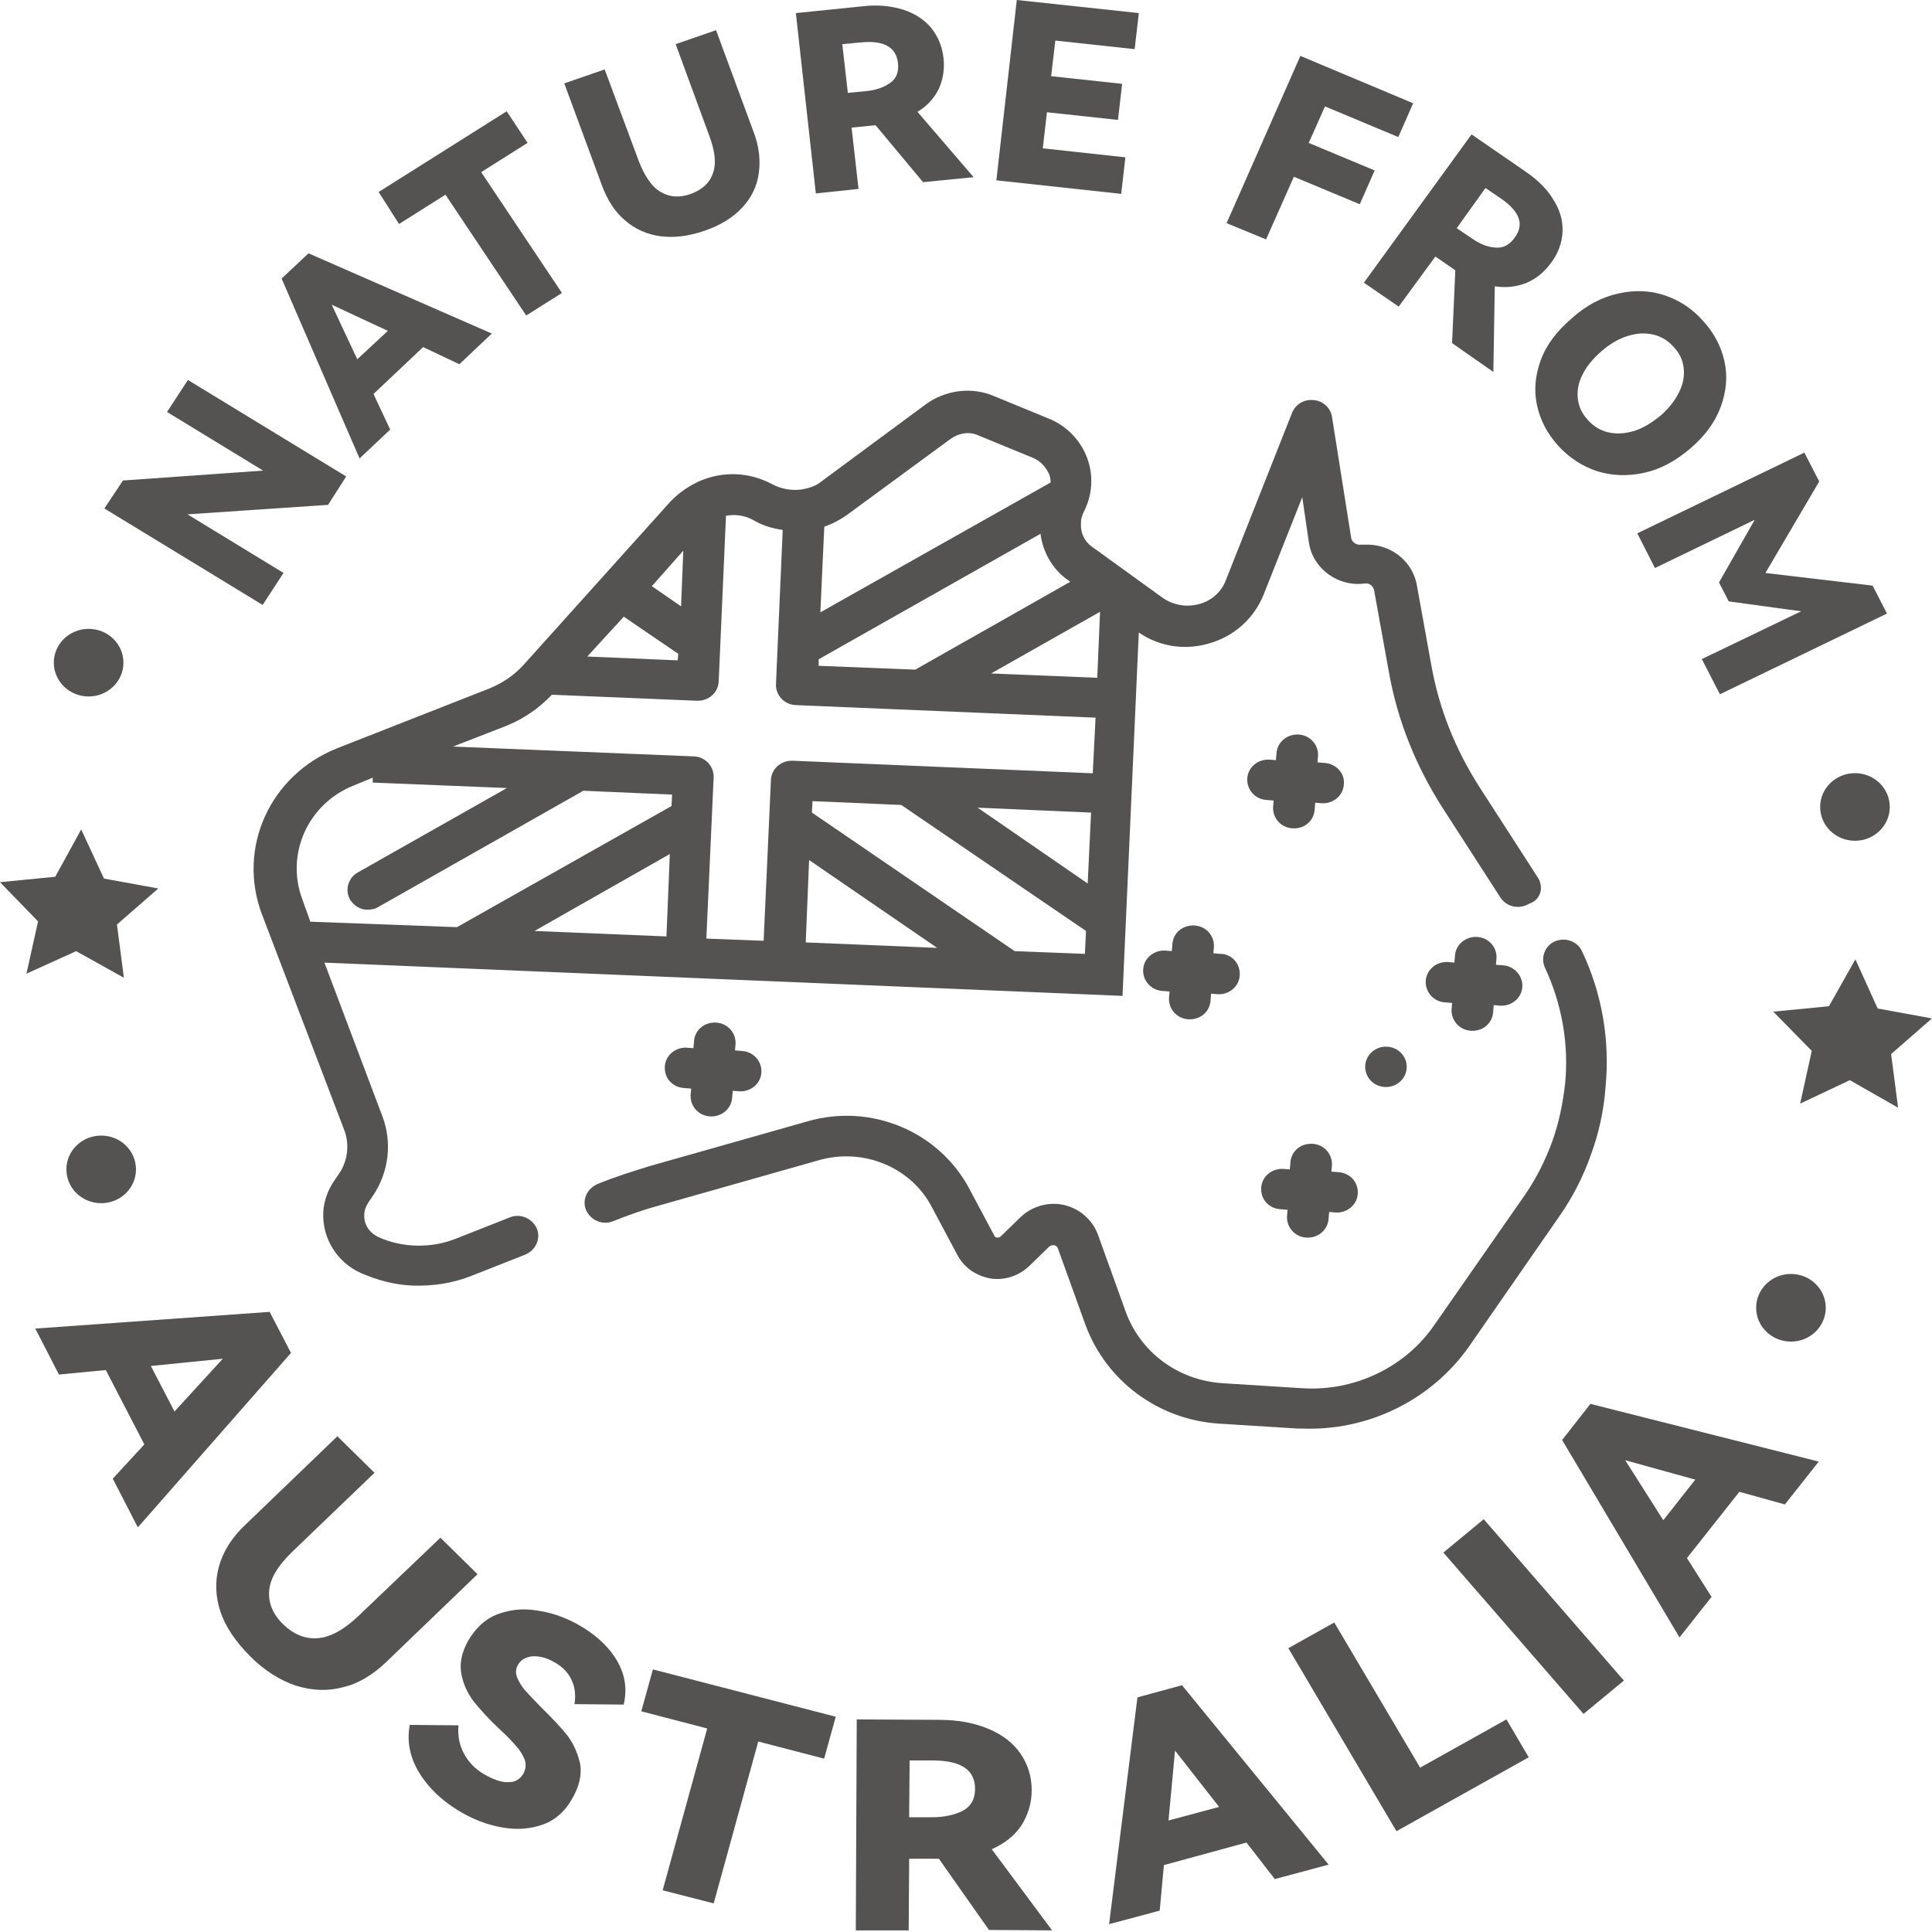 <svg xmlns="http://www.w3.org/2000/svg" fill="none" viewBox="0 0 83 83" height="83" width="83">
<path fill="#555252" d="M5.282 20.643L11.303 20.217L7.176 17.699L8.073 16.324L14.872 20.469L14.094 21.689L8.053 22.096L12.18 24.613L11.283 25.988L4.484 21.844L5.282 20.643Z"></path>
<path fill="#555252" d="M13.254 10.883L21.129 14.33L19.734 15.647L18.179 14.911L16.045 16.925L16.763 18.455L15.447 19.695L12.098 11.967L13.254 10.883ZM16.663 14.214L14.251 13.091L15.348 15.434L16.663 14.214Z"></path>
<path fill="#555252" d="M16.266 8.248L21.768 4.781L22.666 6.137L20.672 7.396L24.141 12.586L22.606 13.554L19.137 8.364L17.143 9.623L16.266 8.248Z"></path>
<path fill="#555252" d="M29.027 1.897L30.762 1.297L32.377 5.674C32.616 6.294 32.676 6.894 32.596 7.456C32.516 8.017 32.277 8.501 31.878 8.927C31.48 9.353 30.941 9.683 30.263 9.915C29.585 10.148 28.967 10.225 28.369 10.148C27.791 10.07 27.273 9.838 26.854 9.47C26.415 9.102 26.096 8.598 25.857 7.959L24.242 3.582L25.977 2.982L27.432 6.894C27.691 7.572 28.01 8.037 28.389 8.25C28.788 8.482 29.207 8.501 29.685 8.327C30.164 8.153 30.483 7.862 30.622 7.456C30.782 7.049 30.722 6.487 30.463 5.809L29.027 1.897Z"></path>
<path fill="#555252" d="M41.827 7.612L39.654 7.826L37.621 5.385H37.561L36.584 5.482L36.883 8.116L35.049 8.31L34.191 0.563L37.042 0.272C37.7 0.195 38.259 0.253 38.777 0.408C39.276 0.563 39.694 0.834 39.993 1.183C40.292 1.551 40.472 1.977 40.532 2.48C40.591 2.964 40.512 3.41 40.332 3.817C40.133 4.223 39.834 4.553 39.415 4.804L41.827 7.612ZM36.185 1.899L36.424 3.991L37.222 3.913C37.621 3.875 37.96 3.758 38.239 3.565C38.518 3.371 38.617 3.081 38.578 2.713C38.498 2.015 37.96 1.725 36.983 1.822L36.185 1.899Z"></path>
<path fill="#555252" d="M48.028 5.152L44.978 4.822L44.798 6.372L48.347 6.759L48.168 8.328L42.805 7.747L43.682 0L48.925 0.562L48.746 2.111L45.337 1.743L45.157 3.273L48.208 3.602L48.028 5.152Z"></path>
<path fill="#555252" d="M55.865 2.402L60.71 4.436L60.072 5.888L56.922 4.571L56.224 6.14L59.055 7.322L58.417 8.774L55.586 7.593L54.39 10.285L52.695 9.587L55.865 2.402Z"></path>
<path fill="#555252" d="M64.156 15.98L62.382 14.74L62.521 11.622L62.482 11.584L61.664 11.022L60.089 13.172L58.594 12.145L63.219 5.773L65.552 7.381C66.09 7.749 66.489 8.156 66.748 8.601C67.027 9.046 67.147 9.492 67.127 9.957C67.107 10.421 66.948 10.867 66.648 11.274C66.349 11.68 66.01 11.971 65.592 12.145C65.173 12.319 64.715 12.377 64.216 12.3L64.156 15.98ZM63.817 8.078L62.581 9.802L63.239 10.247C63.578 10.48 63.897 10.615 64.236 10.634C64.575 10.673 64.854 10.518 65.073 10.208C65.492 9.647 65.293 9.085 64.475 8.524L63.817 8.078Z"></path>
<path fill="#555252" d="M69.52 12.61C70.218 12.454 70.876 12.474 71.514 12.687C72.152 12.9 72.71 13.268 73.169 13.791C73.647 14.314 73.946 14.895 74.086 15.534C74.225 16.173 74.166 16.812 73.926 17.471C73.687 18.129 73.249 18.729 72.611 19.272C71.972 19.814 71.295 20.182 70.597 20.317C69.899 20.472 69.221 20.434 68.603 20.24C67.965 20.027 67.407 19.659 66.948 19.155C66.47 18.633 66.171 18.052 66.031 17.412C65.892 16.773 65.951 16.134 66.191 15.476C66.43 14.817 66.888 14.217 67.526 13.675C68.145 13.113 68.823 12.764 69.52 12.61ZM67.985 16.096C67.806 16.444 67.746 16.793 67.786 17.141C67.826 17.471 67.965 17.78 68.224 18.052C68.464 18.323 68.763 18.497 69.102 18.575C69.441 18.652 69.799 18.633 70.198 18.516C70.577 18.4 70.956 18.168 71.335 17.858C71.693 17.548 71.953 17.219 72.132 16.851C72.311 16.502 72.371 16.154 72.331 15.805C72.291 15.456 72.152 15.166 71.893 14.895C71.654 14.624 71.355 14.449 71.016 14.372C70.677 14.294 70.318 14.314 69.939 14.43C69.56 14.546 69.181 14.759 68.823 15.069C68.444 15.398 68.165 15.727 67.985 16.096Z"></path>
<path fill="#555252" d="M80.448 25.159L81.066 26.359L73.889 29.826L73.111 28.315L77.378 26.262L74.267 25.836L73.849 25.023L75.384 22.331L71.097 24.403L70.34 22.912L77.517 19.445L78.155 20.685L75.843 24.616L80.448 25.159Z"></path>
<path fill="#555252" d="M12.501 58.122L5.922 65.617L4.845 63.525L6.201 62.053L4.546 58.858L2.532 59.051L1.516 57.076L11.584 56.359L12.501 58.122ZM7.497 60.639L9.57 58.373L6.48 58.683L7.497 60.639Z"></path>
<path fill="#555252" d="M18.92 66.061L20.515 67.629L16.568 71.425C15.989 71.968 15.391 72.335 14.713 72.49C14.056 72.665 13.378 72.626 12.7 72.413C12.022 72.181 11.364 71.774 10.746 71.154C10.128 70.534 9.689 69.895 9.47 69.237C9.251 68.578 9.231 67.92 9.41 67.281C9.59 66.642 9.968 66.041 10.547 65.499L14.494 61.703L16.089 63.272L12.54 66.68C11.922 67.281 11.603 67.823 11.563 68.346C11.524 68.869 11.723 69.353 12.162 69.779C12.6 70.205 13.099 70.418 13.637 70.379C14.175 70.341 14.753 70.031 15.371 69.45L18.92 66.061Z"></path>
<path fill="#555252" d="M23.326 78.382C22.787 78.575 22.229 78.614 21.631 78.517C21.033 78.42 20.494 78.227 19.956 77.936C19.179 77.51 18.541 76.968 18.082 76.271C17.623 75.573 17.464 74.857 17.604 74.102L19.697 74.121C19.657 74.586 19.737 74.992 19.956 75.38C20.175 75.767 20.494 76.077 20.953 76.309C21.292 76.484 21.591 76.58 21.87 76.561C22.149 76.561 22.349 76.425 22.488 76.193C22.588 75.999 22.608 75.806 22.548 75.612C22.468 75.418 22.369 75.225 22.189 75.031C22.03 74.837 21.79 74.586 21.451 74.276C20.973 73.83 20.614 73.424 20.335 73.075C20.076 72.726 19.896 72.339 19.817 71.894C19.737 71.448 19.837 70.983 20.116 70.48C20.435 69.938 20.853 69.55 21.352 69.357C21.87 69.163 22.428 69.085 23.026 69.182C23.625 69.26 24.203 69.453 24.781 69.763C25.519 70.17 26.097 70.674 26.476 71.293C26.854 71.913 26.954 72.552 26.795 73.23L24.681 73.211C24.741 72.823 24.701 72.455 24.542 72.145C24.382 71.816 24.123 71.564 23.744 71.371C23.425 71.197 23.126 71.138 22.847 71.158C22.568 71.197 22.369 71.313 22.249 71.526C22.149 71.7 22.149 71.874 22.209 72.049C22.289 72.242 22.389 72.417 22.548 72.61C22.707 72.785 22.947 73.036 23.246 73.346C23.724 73.811 24.103 74.218 24.382 74.566C24.641 74.915 24.821 75.322 24.921 75.767C25 76.213 24.901 76.697 24.621 77.2C24.302 77.801 23.864 78.188 23.326 78.382Z"></path>
<path fill="#555252" d="M28.049 71.719L35.904 73.752L35.406 75.553L32.575 74.817L30.661 81.77L28.468 81.209L30.382 74.256L27.551 73.52L28.049 71.719Z"></path>
<path fill="#555252" d="M45.199 82.931L42.488 82.912L40.334 79.852H40.275H39.058L39.038 82.931H36.766L36.806 73.867L40.354 73.886C41.172 73.886 41.87 74.022 42.468 74.274C43.066 74.526 43.524 74.874 43.843 75.339C44.162 75.804 44.322 76.327 44.322 76.908C44.322 77.469 44.162 77.973 43.883 78.418C43.584 78.864 43.166 79.193 42.607 79.445L45.199 82.931ZM39.078 75.63L39.058 78.07H40.055C40.554 78.07 40.992 77.973 41.351 77.799C41.71 77.605 41.889 77.295 41.889 76.85C41.889 76.036 41.291 75.63 40.055 75.63H39.078Z"></path>
<path fill="#555252" d="M50.779 72.398L57.079 80.106L54.766 80.726L53.55 79.157L50.001 80.126L49.822 82.082L47.648 82.663L48.865 72.921L50.779 72.398ZM52.374 77.627L50.48 75.207L50.2 78.209L52.374 77.627Z"></path>
<path fill="#555252" d="M55.348 70.807L57.321 69.703L61.01 75.939L64.718 73.867L65.675 75.494L59.993 78.67L55.348 70.807Z"></path>
<path fill="#555252" d="M69.763 72.199L68.029 73.632L62.008 66.699L63.742 65.266L69.763 72.199Z"></path>
<path fill="#555252" d="M68.326 60.312L78.135 62.791L76.679 64.631L74.725 64.089L72.472 66.936L73.529 68.602L72.153 70.344L67.109 61.862L68.326 60.312ZM72.831 63.566L69.821 62.733L71.456 65.309L72.831 63.566Z"></path>
<path fill="#555252" d="M64.557 41.47L64.267 41.447L64.291 41.165C64.316 40.696 63.954 40.275 63.447 40.251C62.964 40.228 62.53 40.579 62.506 41.072L62.482 41.353L62.192 41.329C61.71 41.306 61.275 41.657 61.251 42.15C61.227 42.618 61.589 43.04 62.096 43.064L62.385 43.087L62.361 43.368C62.337 43.837 62.699 44.259 63.206 44.283C63.712 44.306 64.123 43.955 64.147 43.462L64.171 43.181L64.46 43.204C64.943 43.228 65.377 42.876 65.401 42.384C65.426 41.915 65.04 41.493 64.557 41.47Z"></path>
<path fill="#555252" d="M52.416 40.978L52.127 40.954L52.151 40.673C52.175 40.204 51.813 39.782 51.306 39.759C50.8 39.736 50.389 40.087 50.365 40.579L50.341 40.861L50.052 40.837C49.569 40.814 49.135 41.165 49.111 41.657C49.087 42.126 49.448 42.548 49.955 42.572L50.245 42.595L50.221 42.876C50.197 43.345 50.558 43.767 51.065 43.79C51.572 43.814 51.982 43.462 52.006 42.97L52.03 42.689L52.32 42.712C52.802 42.736 53.237 42.384 53.261 41.892C53.285 41.4 52.923 40.978 52.416 40.978Z"></path>
<path fill="#555252" d="M56.889 32.775L56.599 32.751L56.624 32.47C56.648 32.001 56.286 31.579 55.779 31.556C55.297 31.532 54.862 31.884 54.838 32.376L54.814 32.657L54.524 32.634C54.042 32.611 53.607 32.962 53.583 33.454C53.559 33.923 53.921 34.345 54.428 34.368L54.717 34.392L54.693 34.673C54.669 35.142 55.031 35.564 55.538 35.587C56.044 35.611 56.455 35.259 56.479 34.767L56.503 34.486L56.792 34.509C57.275 34.532 57.709 34.181 57.733 33.689C57.782 33.197 57.372 32.798 56.889 32.775Z"></path>
<path fill="#555252" d="M57.487 50.357L57.197 50.333L57.221 50.052C57.245 49.583 56.883 49.161 56.377 49.138C55.87 49.114 55.46 49.466 55.436 49.958L55.411 50.239L55.122 50.216C54.639 50.193 54.205 50.544 54.181 51.036C54.157 51.529 54.519 51.927 55.026 51.95L55.315 51.974L55.291 52.255C55.267 52.724 55.629 53.146 56.135 53.169C56.618 53.193 57.052 52.841 57.077 52.349L57.101 52.068L57.39 52.091C57.873 52.115 58.307 51.763 58.331 51.271C58.355 50.755 57.969 50.38 57.487 50.357Z"></path>
<path fill="#555252" d="M31.866 45.15L31.576 45.126L31.6 44.845C31.624 44.376 31.262 43.954 30.756 43.931C30.249 43.907 29.839 44.259 29.815 44.751L29.79 45.032L29.501 45.009C29.018 44.986 28.584 45.337 28.56 45.829C28.536 46.322 28.898 46.72 29.404 46.743L29.694 46.767L29.67 47.048C29.646 47.517 30.008 47.939 30.514 47.962C30.997 47.986 31.431 47.634 31.455 47.142L31.48 46.861L31.769 46.884C32.252 46.907 32.686 46.556 32.71 46.064C32.734 45.572 32.348 45.173 31.866 45.15Z"></path>
<path fill="#555252" d="M66.08 37.722L63.571 33.831C62.533 32.214 61.833 30.479 61.495 28.604L60.868 25.135C60.699 24.174 59.855 23.447 58.841 23.4C58.721 23.4 58.576 23.4 58.455 23.4C58.262 23.424 58.069 23.283 58.045 23.096L57.225 17.916C57.176 17.541 56.839 17.212 56.428 17.189C56.018 17.142 55.656 17.377 55.511 17.728L52.664 24.924C52.471 25.44 52.037 25.815 51.506 25.955C50.975 26.096 50.396 26.002 49.938 25.674L46.921 23.494C46.584 23.26 46.415 22.885 46.439 22.486C46.439 22.416 46.439 22.322 46.463 22.252C46.487 22.158 46.511 22.088 46.559 21.994C46.921 21.291 46.994 20.447 46.704 19.674C46.415 18.9 45.812 18.291 45.063 17.986L42.723 17.025C41.758 16.603 40.599 16.744 39.731 17.4L35.291 20.681C35.05 20.892 34.712 20.986 34.398 21.033C34.012 21.08 33.578 21.01 33.216 20.822C33.168 20.799 33.144 20.775 33.12 20.775C32.178 20.283 31.069 20.236 30.079 20.658C30.007 20.681 29.934 20.728 29.886 20.752C29.5 20.939 29.114 21.221 28.8 21.549L22.478 28.58C22.092 29.002 21.61 29.331 21.055 29.565L14.492 32.143C11.596 33.292 10.172 36.432 11.258 39.292L14.781 48.527C15.023 49.136 14.95 49.863 14.564 50.425L14.371 50.707C14.081 51.129 13.912 51.597 13.888 52.09C13.84 53.191 14.467 54.223 15.505 54.691C16.205 54.996 16.977 55.207 17.749 55.23C18.594 55.254 19.438 55.137 20.259 54.809L22.575 53.895C23.009 53.707 23.251 53.215 23.058 52.769C22.864 52.347 22.358 52.113 21.899 52.301L19.583 53.215C18.521 53.637 17.291 53.613 16.253 53.145C15.867 52.957 15.626 52.605 15.65 52.184C15.65 51.996 15.722 51.832 15.819 51.668L16.012 51.386C16.712 50.355 16.856 49.066 16.422 47.941L13.937 41.355L48.224 42.784L48.924 27.174C49.817 27.784 50.903 27.948 51.94 27.643C53.026 27.338 53.871 26.565 54.281 25.557L55.946 21.361L56.235 23.33C56.404 24.432 57.49 25.229 58.648 25.065C58.648 25.065 58.672 25.065 58.697 25.065C58.865 25.065 59.01 25.205 59.034 25.369L59.662 28.838C60.024 30.924 60.82 32.893 61.954 34.675L64.463 38.565C64.729 38.964 65.26 39.081 65.694 38.823C66.201 38.659 66.321 38.12 66.08 37.722ZM47.259 26.283L47.139 29.119L42.578 28.932L47.259 26.283ZM35.412 22.627C35.75 22.51 36.111 22.322 36.401 22.111L40.841 18.853C41.203 18.595 41.661 18.525 42.047 18.713L44.388 19.674C44.702 19.814 44.919 20.049 45.063 20.353C45.112 20.471 45.136 20.588 45.136 20.728L35.243 26.307L35.412 22.627ZM35.17 28.323L44.702 22.932C44.798 23.705 45.208 24.455 45.884 24.924L45.98 24.994L39.321 28.768L35.17 28.604V28.323ZM29.355 23.658L29.259 26.049L28.004 25.182L29.355 23.658ZM26.798 26.494L29.138 28.088L29.114 28.369L25.229 28.205L26.798 26.494ZM13.333 39.597L12.996 38.659C12.248 36.69 13.237 34.511 15.216 33.737L16.012 33.409V33.62L21.779 33.854L15.36 37.487C14.95 37.722 14.805 38.261 15.047 38.659C15.216 38.917 15.481 39.081 15.771 39.081C15.939 39.081 16.108 39.058 16.253 38.964L25.06 33.971L28.873 34.136L28.849 34.628L19.631 39.831L13.333 39.597ZM28.631 40.23L22.961 39.995L28.776 36.69L28.631 40.23ZM34.615 40.487L34.76 36.948L40.262 40.722L34.615 40.487ZM46.608 40.98L43.592 40.862L34.881 34.909L34.905 34.417L38.718 34.581L46.656 39.995L46.608 40.98ZM46.728 37.956L41.999 34.698L46.873 34.909L46.728 37.956ZM46.946 33.221L34.06 32.682C33.578 32.659 33.144 33.01 33.12 33.503L32.806 40.417L30.345 40.323L30.658 33.409C30.682 32.94 30.32 32.518 29.814 32.495L19.462 32.073L21.755 31.182C22.503 30.877 23.154 30.432 23.709 29.846L29.934 30.104C30.417 30.127 30.851 29.776 30.875 29.284L31.189 22.158C31.575 22.088 31.961 22.135 32.323 22.322C32.347 22.322 32.347 22.346 32.371 22.346C32.758 22.58 33.168 22.697 33.626 22.768L33.337 29.377C33.312 29.846 33.674 30.268 34.181 30.291L47.066 30.831L46.946 33.221Z"></path>
<path fill="#555252" d="M67.962 40.862C67.769 40.44 67.238 40.252 66.804 40.44C66.369 40.627 66.176 41.143 66.369 41.565C67.093 43.112 67.407 44.846 67.238 46.557C67.141 47.401 66.973 48.245 66.683 49.042C66.394 49.839 66.007 50.612 65.525 51.316L61.64 56.894C60.385 58.746 58.165 59.8 55.897 59.636L52.543 59.425C50.613 59.308 48.972 58.089 48.345 56.308L47.163 53.027C46.921 52.394 46.39 51.925 45.691 51.761C45.015 51.62 44.315 51.831 43.833 52.3L42.988 53.12C42.94 53.167 42.892 53.167 42.843 53.167C42.795 53.167 42.747 53.144 42.723 53.097L41.637 51.058C40.334 48.62 37.438 47.378 34.688 48.175L27.907 50.097C27.159 50.331 26.387 50.566 25.663 50.87C25.229 51.058 24.988 51.55 25.181 51.995C25.374 52.417 25.88 52.652 26.339 52.464C27.039 52.183 27.714 51.948 28.414 51.761L35.194 49.839C37.101 49.3 39.151 50.144 40.044 51.878L41.13 53.917C41.42 54.456 41.926 54.808 42.554 54.925C43.157 55.019 43.784 54.808 44.219 54.386L45.063 53.566C45.136 53.495 45.208 53.495 45.28 53.495C45.329 53.495 45.425 53.542 45.449 53.636L46.632 56.917C47.524 59.332 49.768 60.996 52.374 61.16L55.728 61.371C55.801 61.371 55.873 61.371 55.921 61.371C58.769 61.488 61.471 60.152 63.088 57.879L66.973 52.277C67.552 51.456 68.01 50.566 68.348 49.605C68.686 48.69 68.903 47.706 68.975 46.698C69.168 44.706 68.831 42.69 67.962 40.862Z"></path>
<path fill="#555252" d="M59.541 46.699C60.034 46.699 60.434 46.311 60.434 45.832C60.434 45.353 60.034 44.965 59.541 44.965C59.048 44.965 58.649 45.353 58.649 45.832C58.649 46.311 59.048 46.699 59.541 46.699Z"></path>
<path fill="#555252" d="M3.808 29.921C4.634 29.921 5.303 29.27 5.303 28.468C5.303 27.666 4.634 27.016 3.808 27.016C2.982 27.016 2.312 27.666 2.312 28.468C2.312 29.27 2.982 29.921 3.808 29.921Z"></path>
<path fill="#555252" d="M4.347 51.69C5.173 51.69 5.842 51.04 5.842 50.238C5.842 49.435 5.173 48.785 4.347 48.785C3.521 48.785 2.852 49.435 2.852 50.238C2.852 51.04 3.521 51.69 4.347 51.69Z"></path>
<path fill="#555252" d="M79.691 36.12C80.516 36.12 81.186 35.47 81.186 34.667C81.186 33.865 80.516 33.215 79.691 33.215C78.865 33.215 78.195 33.865 78.195 34.667C78.195 35.47 78.865 36.12 79.691 36.12Z"></path>
<path fill="#555252" d="M76.941 57.636C77.766 57.636 78.436 56.985 78.436 56.183C78.436 55.381 77.766 54.73 76.941 54.73C76.115 54.73 75.445 55.381 75.445 56.183C75.445 56.985 76.115 57.636 76.941 57.636Z"></path>
<path fill="#555252" d="M3.489 35.633L4.466 37.744L6.799 38.17L5.024 39.719L5.323 42.005L3.27 40.862L1.136 41.83L1.635 39.584L0 37.899L2.373 37.666L3.489 35.633Z"></path>
<path fill="#555252" d="M79.709 41.215L80.666 43.326L82.998 43.752L81.244 45.282L81.543 47.587L79.469 46.405L77.336 47.412L77.835 45.146L76.18 43.461L78.572 43.229L79.709 41.215Z"></path>
</svg>
